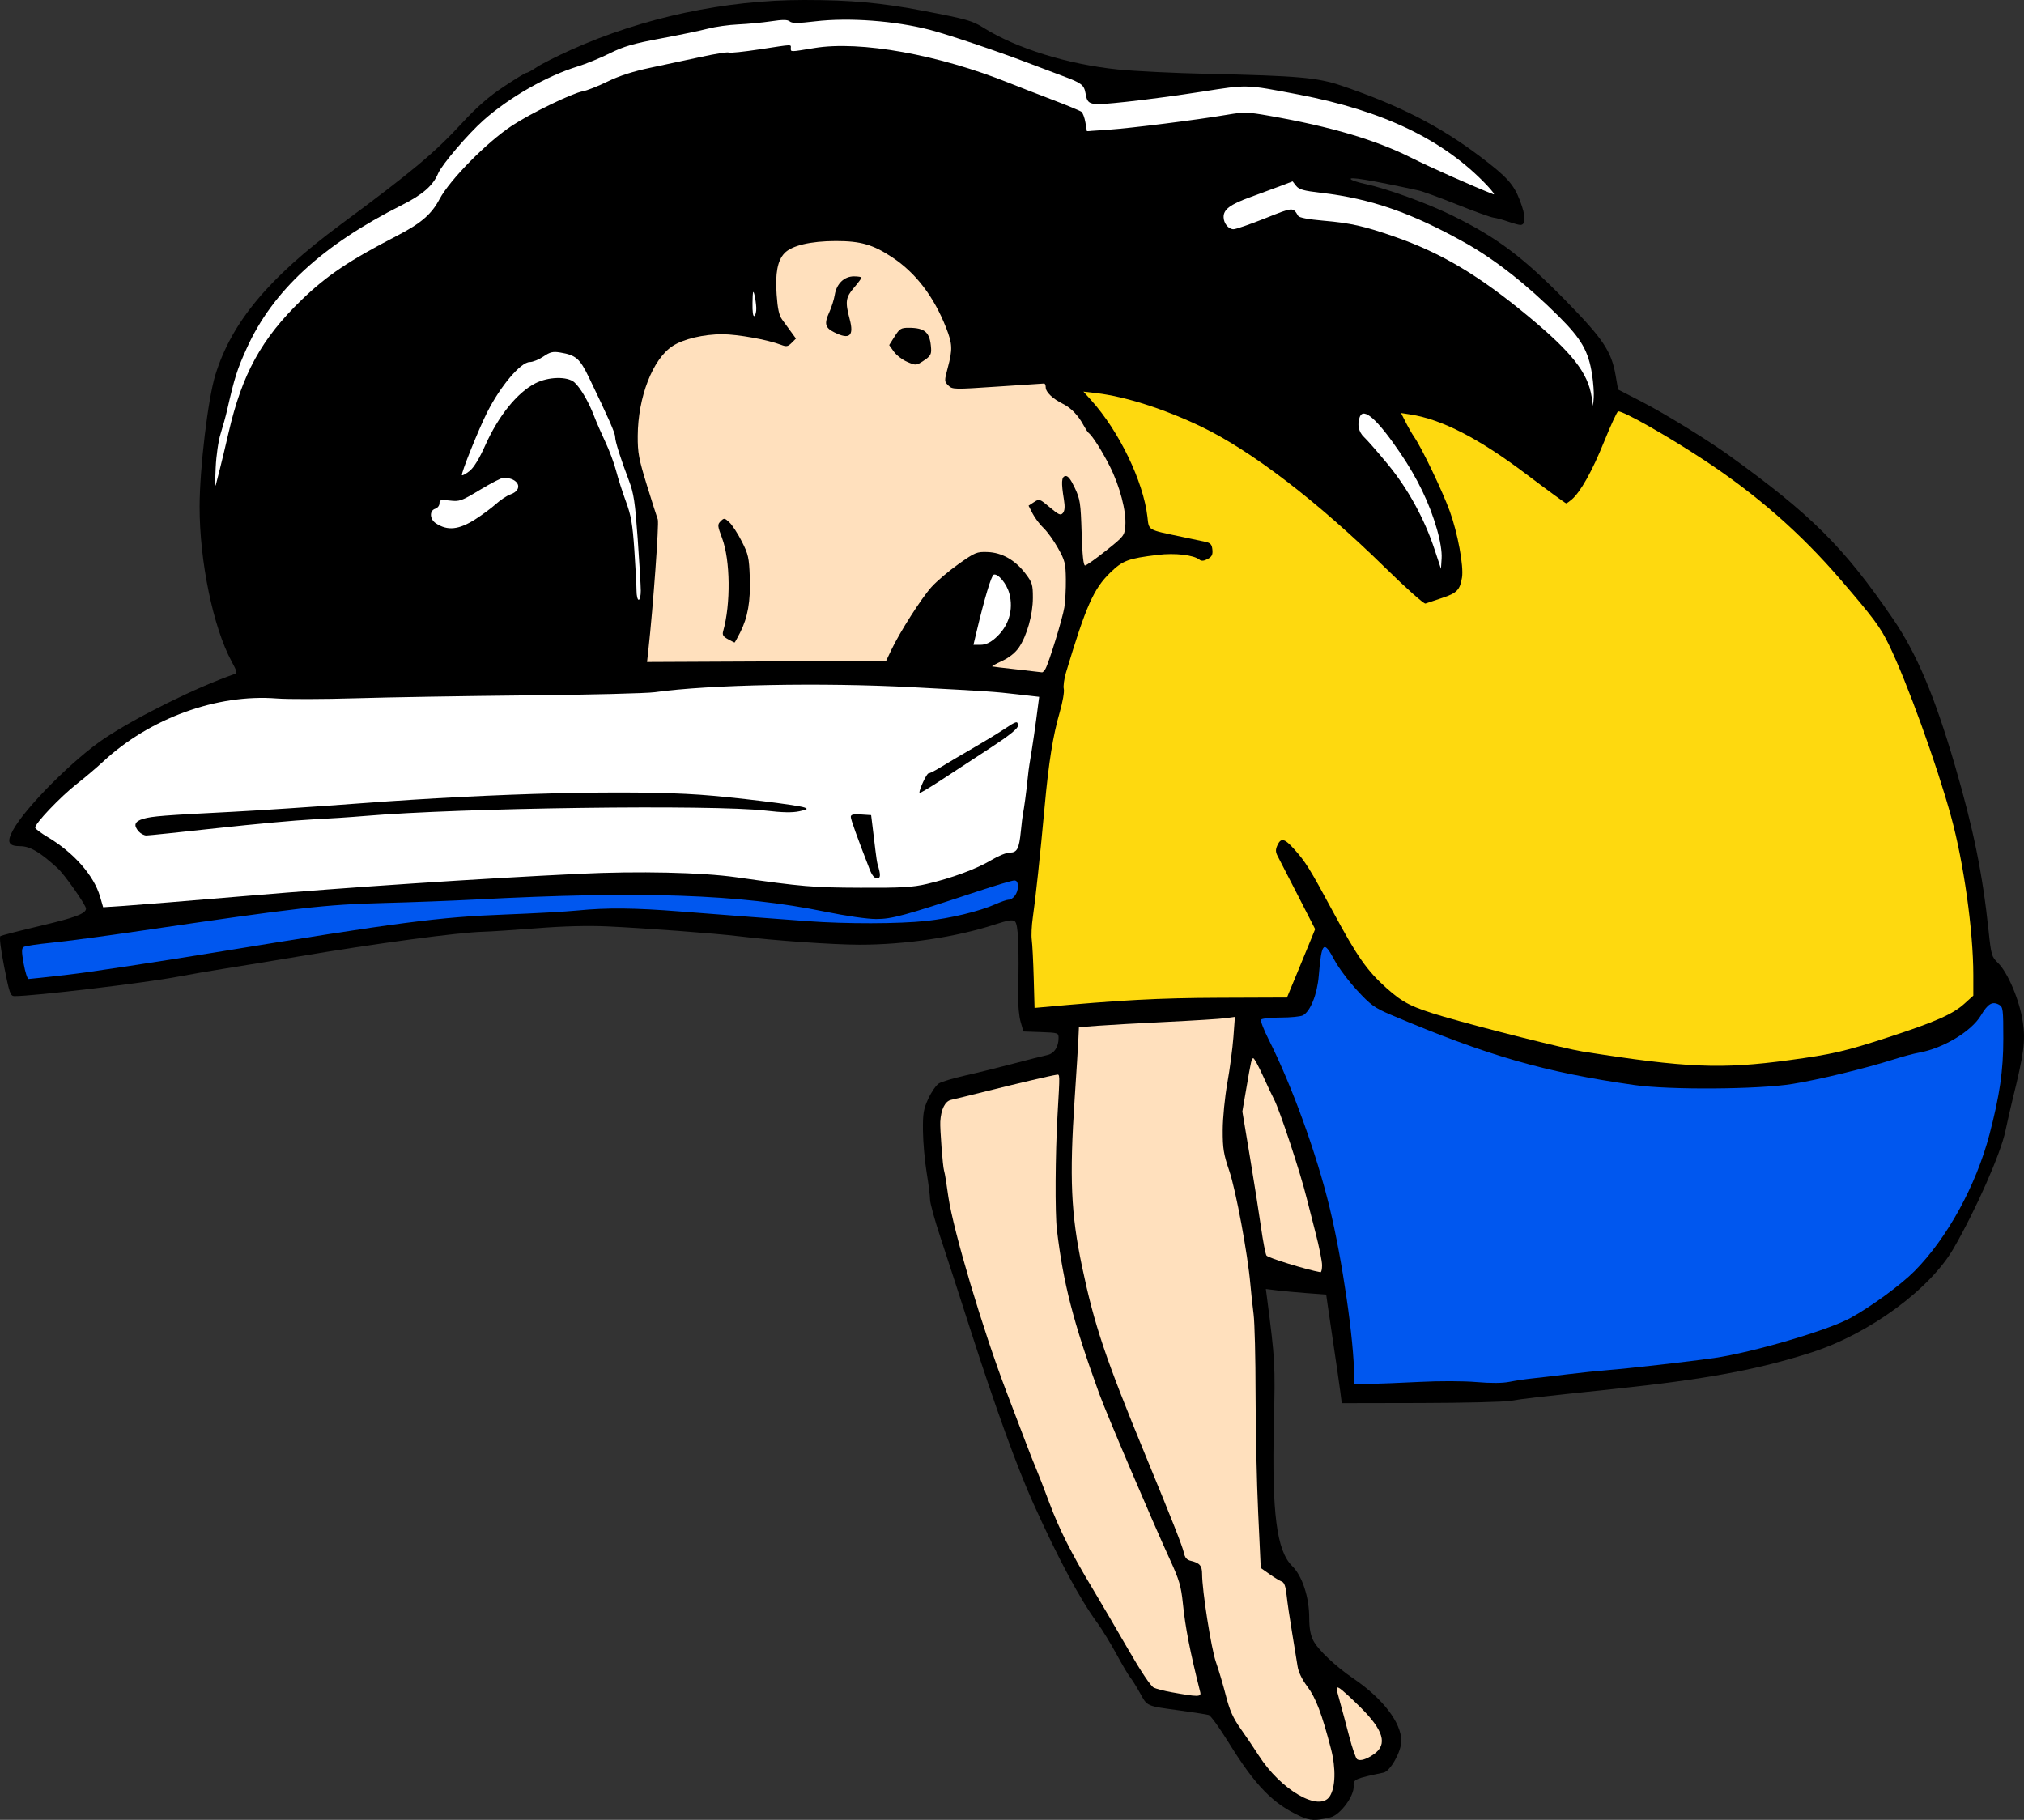 <?xml version="1.0" encoding="UTF-8"?>
<!DOCTYPE svg PUBLIC "-//W3C//DTD SVG 1.1//EN" "http://www.w3.org/Graphics/SVG/1.1/DTD/svg11.dtd">
<svg version="1.1" xmlns="http://www.w3.org/2000/svg" xmlns:xlink="http://www.w3.org/1999/xlink" x="0" y="0" width="708.609" height="637.123" viewBox="0, 0, 708.609, 637.123">
  <rect x="0" y="0" width="708.609" height="637.123" fill="#333333" stroke="none"/>
  <g id="Layer_1">
    <path d="M455.374,635.932 C445.688,631.547 439.53,625.221 430.086,609.954 C426.967,604.912 423.868,600.623 423.201,600.424 C422.533,600.225 418.106,599.529 413.362,598.877 C401.052,597.187 401.79,597.507 399.099,592.689 C397.773,590.315 396.23,587.851 395.672,587.212 C395.113,586.574 392.965,582.941 390.899,579.138 C388.832,575.334 385.849,570.456 384.269,568.298 C378.03,559.773 370.696,546.108 361.835,526.498 C356.232,514.1 348.371,492.412 339.814,465.748 C336.041,453.991 331.302,439.39 329.283,433.3 C327.264,427.211 325.612,421.216 325.612,419.98 C325.612,418.743 325.072,414.444 324.411,410.427 C323.75,406.41 323.174,399.916 323.131,395.998 C323.063,389.8 323.309,388.319 325.014,384.622 C326.092,382.285 327.765,379.885 328.731,379.289 C329.697,378.693 333.862,377.449 337.987,376.526 C342.112,375.603 349.706,373.728 354.862,372.36 C360.019,370.992 365.288,369.66 366.571,369.399 C369.06,368.893 370.612,366.575 370.612,363.368 C370.612,361.62 370.403,361.551 364.456,361.34 L358.299,361.122 L357.323,357.747 C356.787,355.891 356.399,351.841 356.461,348.747 C356.823,330.862 356.503,323.548 355.313,322.56 C354.528,321.908 352.889,322.163 348.386,323.637 C334.79,328.087 316.938,330.755 300.867,330.737 C291.6,330.726 270.952,329.284 258.766,327.795 C250.563,326.792 226.022,324.949 212.737,324.337 C205.894,324.023 197.275,324.243 187.987,324.972 C180.15,325.587 171.712,326.14 169.237,326.201 C160.437,326.418 131.581,330.294 103.612,335.015 C95.156,336.442 84.187,338.243 79.237,339.018 C74.287,339.792 66.694,341.101 62.362,341.926 C50.779,344.132 11.803,348.766 5.032,348.742 C3.647,348.736 3.278,347.675 1.461,338.451 C0.233,332.216 -0.283,327.992 0.152,327.723 C0.547,327.479 6.947,325.838 14.374,324.077 C26.48,321.207 30.112,319.825 30.112,318.089 C30.112,316.889 22.638,306.233 20.264,304.048 C14.092,298.37 10.512,296.247 7.106,296.247 C2.934,296.247 2.281,294.847 4.516,290.694 C8.785,282.759 25.879,265.618 36.668,258.453 C48.201,250.794 68.657,240.672 82.001,236.022 C83.122,235.632 83.018,235.127 81.07,231.531 C74.646,219.671 69.865,196.52 69.884,177.372 C69.898,164.033 72.826,139.536 75.398,131.247 C81.137,112.756 94.06,97.239 119.225,78.625 C144.462,59.957 152.088,53.575 162.001,42.83 C166.97,37.444 171.145,33.809 176.322,30.362 C180.342,27.687 183.942,25.497 184.322,25.497 C184.703,25.497 186.334,24.6 187.948,23.504 C189.561,22.408 194.955,19.679 199.935,17.44 C225.03,6.156 253.876,-0.006 281.588,0 C297.873,0.003 308.662,0.987 323.362,3.81 C338.556,6.727 340.354,7.236 344.362,9.743 C355.923,16.976 373.755,22.509 391.339,24.321 C397.058,24.911 411.187,25.6 422.737,25.853 C454.53,26.549 461.211,27.139 469.64,29.995 C489.711,36.797 503.966,44.072 518.068,54.711 C527.609,61.908 529.952,64.499 532.161,70.288 C534.218,75.681 534.262,78.747 532.281,78.747 C531.742,78.747 529.824,78.226 528.019,77.588 C526.214,76.95 523.894,76.322 522.862,76.192 C521.831,76.062 516.094,73.997 510.112,71.602 C504.131,69.208 498.056,66.993 496.612,66.68 C479.388,62.948 471.783,61.704 472.987,62.817 C473.4,63.198 475.729,63.937 478.164,64.458 C485.575,66.045 499.527,71.104 508.237,75.363 C524.033,83.085 533.258,90.005 548.373,105.468 C561.267,118.658 564.169,123.017 565.625,131.376 L566.495,136.372 L574.866,140.685 C582.672,144.706 597.833,154.023 605.187,159.318 C634.102,180.14 645.665,191.669 662.791,216.747 C671.072,228.875 677.341,243.72 684.417,267.96 C690.919,290.232 694.104,305.871 696.212,325.872 C697.111,334.406 697.281,334.989 699.493,337.122 C702.975,340.481 707.118,350.354 708.208,357.891 C709.165,364.51 708.584,368.844 704.561,385.122 C703.949,387.597 702.838,392.491 702.091,395.997 C700.383,404.018 691.805,423.444 683.975,437.025 C675.689,451.397 654.414,466.987 634.237,473.473 C615.325,479.552 597.156,482.907 564.618,486.327 C537.773,489.149 533.301,489.662 528.862,490.427 C526.594,490.818 512.366,491.163 497.245,491.193 L469.753,491.247 L469.251,487.31 C468.975,485.144 467.965,478.141 467.007,471.747 C466.049,465.354 465.049,458.569 464.785,456.67 L464.304,453.218 L457.771,452.737 C454.177,452.472 449.425,452.033 447.21,451.762 L443.183,451.267 L443.562,454.195 C446.431,476.351 446.48,477.249 445.982,498.764 C445.264,529.82 446.969,542.958 452.41,548.293 C455.916,551.731 458.362,559.173 458.362,566.404 C458.362,569.983 458.797,572.409 459.785,574.345 C461.443,577.596 467.522,583.356 473.797,587.622 C484.12,594.641 490.621,603.118 490.605,609.539 C490.596,613.212 486.74,620.089 484.417,620.574 C474.338,622.679 473.729,622.953 473.913,625.293 C474.18,628.69 469.251,635.37 465.855,636.215 C460.713,637.495 458.705,637.441 455.374,635.932 z" fill="#000000" id="path6629"/>
    <path d="M465.539,628.899 C467.565,625.807 467.744,619.082 465.98,612.277 C462.804,600.023 460.665,594.384 457.703,590.451 C455.814,587.943 454.579,585.375 454.276,583.326 C454.016,581.564 453.151,576.241 452.354,571.498 C451.557,566.754 450.7,560.911 450.449,558.514 C450.124,555.407 449.633,554.025 448.74,553.702 C448.051,553.452 446.117,552.281 444.442,551.098 L441.396,548.947 L440.494,529.66 C439.998,519.052 439.586,500.248 439.579,487.873 C439.572,475.498 439.262,463.01 438.889,460.123 C438.517,457.235 438.009,452.51 437.759,449.623 C436.851,439.104 432.679,416.643 430.387,409.936 C428.38,404.063 428.062,402.087 428.083,395.623 C428.097,391.402 428.805,384.187 429.704,379.123 C430.582,374.173 431.535,366.949 431.823,363.071 L432.345,356.019 L429.041,356.473 C427.224,356.722 417.975,357.302 408.487,357.761 C399,358.22 388.2,358.826 384.487,359.109 L377.737,359.623 L377.551,363.748 C377.448,366.016 376.857,375.47 376.238,384.757 C374.399,412.342 374.948,424.916 378.791,443.248 C383.15,464.035 386.945,475.322 401.234,509.998 C410.299,531.994 413.999,541.383 414.463,543.561 C414.85,545.382 415.489,546.12 416.985,546.477 C420.029,547.203 420.862,548.185 420.862,551.045 C420.862,556.837 424.062,577.22 425.705,581.89 C426.669,584.63 428.235,589.91 429.187,593.623 C430.518,598.818 431.712,601.495 434.375,605.248 C436.277,607.929 439.105,612.113 440.659,614.545 C448.454,626.746 461.876,634.49 465.539,628.899 z" fill="#FFE0BD" id="path6627"/>
    <path d="M481.048,614.099 C485.858,610.712 484.404,605.759 476.22,597.652 C472.94,594.402 469.654,591.421 468.919,591.028 C467.649,590.348 467.653,590.566 468.992,595.342 C469.768,598.109 471.279,603.748 472.349,607.873 C473.42,611.998 474.676,615.618 475.142,615.918 C476.227,616.618 478.441,615.935 481.048,614.099 z" fill="#FFE0BD" id="path6625"/>
    <path d="M420.216,592.453 C416.605,578.086 415.004,569.891 414.114,561.211 C413.515,555.361 412.835,553.055 409.693,546.211 C403.506,532.735 387.341,494.814 384.825,487.873 C375.735,462.796 372.28,449.401 370.025,430.498 C369.341,424.755 369.453,404.181 370.245,390.373 C371.1,375.451 371.118,376.103 369.863,376.289 C367.807,376.593 356.126,379.33 345.488,382.001 C339.713,383.45 334.086,384.83 332.983,385.066 C330.864,385.522 329.44,388.394 329.197,392.699 C329.057,395.201 330.07,408.457 330.501,409.754 C330.66,410.232 330.975,411.888 331.201,413.435 C331.428,414.982 331.8,417.513 332.03,419.06 C333.811,431.076 344.052,465.454 352.282,487.044 C354.185,492.037 357.089,499.666 358.734,503.998 C360.38,508.329 362.243,513.054 362.875,514.498 C363.506,515.941 365.515,521.13 367.339,526.028 C370.833,535.409 375.023,543.734 382.489,556.127 C384.973,560.25 390.44,569.575 394.637,576.85 C399.477,585.239 402.896,590.364 403.982,590.859 C404.924,591.288 407.673,591.997 410.091,592.435 C419.406,594.12 420.636,594.122 420.216,592.452 z" fill="#FFE0BD" id="path6623"/>
    <path d="M496.987,483.801 C503.851,483.442 512.354,483.464 516.853,483.852 C521.94,484.29 526.046,484.262 528.478,483.771 C530.546,483.353 534.094,482.82 536.362,482.587 C538.631,482.354 544.2,481.703 548.737,481.141 C553.275,480.579 559.687,479.912 562.987,479.659 C569.856,479.133 591.771,476.643 600.112,475.441 C613.487,473.514 639.809,465.797 647.737,461.479 C654.937,457.558 665.497,449.837 670.318,444.968 C681.747,433.428 691.85,414.987 696.532,397.123 C700.109,383.471 701.362,374.794 701.362,363.671 C701.362,353.249 701.266,352.499 699.834,351.732 C697.501,350.484 695.948,351.411 693.524,355.5 C690.207,361.096 680.176,367.108 671.737,368.558 C670.087,368.841 666.206,369.877 663.112,370.86 C652.88,374.11 636.827,377.999 627.414,379.509 C615.538,381.415 584.542,381.626 572.305,379.885 C540.711,375.391 520.774,369.64 486.862,355.241 C481.225,352.847 479.864,351.859 475.104,346.703 C472.142,343.496 468.599,338.766 467.229,336.191 C463.41,329.017 462.695,329.719 461.701,341.621 C461.16,348.098 458.769,354.076 456.163,355.471 C455.364,355.898 451.84,356.248 448.331,356.248 C444.822,356.248 441.745,356.581 441.492,356.99 C441.24,357.398 442.44,360.52 444.159,363.927 C452.25,379.966 460.902,403.798 465.463,422.609 C469.974,441.21 474.038,469.184 474.101,482.06 L474.112,484.498 L479.55,484.463 C482.541,484.443 490.387,484.146 496.987,483.801 z" fill="#0057EF" id="path6621"/>
    <path d="M462.862,442.953 C462.862,441.553 461.823,436.406 460.553,431.515 C459.283,426.624 457.914,421.273 457.511,419.623 C455.324,410.672 448.029,388.59 446.003,384.788 C445.442,383.734 443.721,380.088 442.179,376.685 C440.637,373.282 439.118,370.498 438.804,370.498 C438.185,370.498 438.07,370.999 436.202,381.878 L434.956,389.133 L437.618,405.128 C439.083,413.925 440.833,425.029 441.508,429.803 C442.183,434.577 443.031,438.964 443.392,439.553 C443.884,440.353 457.375,444.523 462.3,445.398 C462.609,445.453 462.862,444.352 462.862,442.953 z" fill="#FFE0BD" id="path6619"/>
    <path d="M626.286,371.176 C641.496,369.118 645.939,368.091 661.237,363.099 C677.58,357.767 683.66,355.08 687.754,351.382 L690.862,348.573 L690.862,341.348 C690.86,325.872 687.487,301.884 683.043,285.748 C677.956,267.278 667.649,238.814 661.315,225.748 C658.316,219.56 656.017,216.461 644.42,202.971 C630.332,186.585 614.962,173.131 596.362,160.906 C583.553,152.486 568.575,143.998 566.527,143.998 C566.181,143.998 563.955,148.807 561.58,154.685 C557.407,165.012 553.358,172.232 550.237,174.91 C549.412,175.618 548.552,176.209 548.325,176.223 C548.098,176.236 541.855,171.672 534.45,166.08 C517.78,153.49 504.831,146.815 493.746,145.099 L490.505,144.598 L492.157,147.86 C493.065,149.654 494.396,151.966 495.114,152.998 C497.755,156.792 504.934,171.763 507.563,178.961 C510.332,186.544 512.491,198.212 511.855,202.164 C511.152,206.529 510.085,207.635 504.936,209.334 C502.214,210.232 499.566,211.122 499.051,211.312 C498.536,211.502 492.292,205.947 485.176,198.968 C461.374,175.624 438.053,157.729 420.487,149.332 C407.536,143.141 393.943,138.805 383.772,137.621 L379.306,137.101 L382.014,140.099 C391.79,150.92 400.283,168.514 401.719,180.92 C402.284,185.8 401.577,185.387 413.737,187.94 C417.037,188.633 420.75,189.419 421.987,189.688 C423.808,190.082 424.28,190.608 424.462,192.44 C424.637,194.217 424.279,194.922 422.8,195.714 C421.479,196.421 420.625,196.491 419.951,195.948 C417.891,194.29 411.359,193.534 405.376,194.263 C394.949,195.532 393.102,196.22 388.716,200.473 C382.894,206.118 380.208,212.179 373.224,235.424 C372.555,237.653 372.202,240.254 372.441,241.204 C372.68,242.155 372.051,245.776 371.043,249.252 C368.641,257.543 367.161,266.774 365.736,282.373 C364.208,299.091 362.522,314.885 361.593,321.19 C361.182,323.978 361.019,327.522 361.231,329.065 C361.442,330.609 361.747,336.598 361.908,342.373 L362.201,352.873 L363.969,352.71 C392.315,350.112 405.567,349.398 426.857,349.319 L450.573,349.231 L454.17,340.552 C456.148,335.778 458.366,330.391 459.1,328.581 L460.434,325.289 L454.336,313.384 C450.982,306.837 447.81,300.667 447.288,299.675 C446.55,298.27 446.535,297.44 447.221,295.934 C448.444,293.25 449.667,293.501 452.927,297.105 C457.081,301.697 458.525,304.018 466.79,319.381 C475.147,334.915 478.655,339.911 485.466,345.979 C491.255,351.135 494.33,352.669 505.392,355.917 C518.529,359.776 548.039,367.189 554.016,368.133 C590.337,373.868 602.585,374.384 626.286,371.176 z" fill="#FED90F" id="path6617"/>
    <path d="M23.997,341.219 C31.279,340.378 54.45,336.866 75.487,333.414 C139.783,322.863 153.758,321.041 177.112,320.161 C186.806,319.796 198.112,319.164 202.237,318.757 C212.497,317.745 222.299,317.841 238.237,319.109 C245.662,319.7 256.462,320.536 262.237,320.966 C268.012,321.396 277.277,322.085 282.825,322.498 C296.107,323.485 314.662,323.45 324.271,322.42 C332.696,321.517 342.858,319.065 348.474,316.581 C350.443,315.71 352.492,314.998 353.029,314.998 C354.706,314.998 356.362,312.735 356.362,310.444 C356.362,308.877 355.997,308.248 355.088,308.248 C354.387,308.248 348.734,309.929 342.525,311.984 C316.519,320.593 312.288,321.748 306.738,321.748 C303.639,321.748 296.241,320.684 288.959,319.192 C258.983,313.048 224.743,311.861 166.237,314.937 C158.4,315.349 144.056,315.891 134.362,316.141 C113.828,316.67 104.311,317.759 49.237,325.88 C36.862,327.705 22.819,329.582 18.03,330.051 C13.241,330.52 8.879,331.178 8.336,331.514 C7.526,332.014 7.52,333.073 8.299,337.436 C8.821,340.357 9.588,342.748 10.003,342.748 C10.418,342.748 16.715,342.06 23.997,341.219 z" fill="#0057EF" id="path6615"/>
    <path d="M86.737,313.624 C122.02,310.634 167.196,307.637 202.987,305.912 C223.509,304.923 245.669,305.415 257.737,307.126 C281.138,310.443 284.462,310.724 301.237,310.797 C315.637,310.86 319.479,310.641 324.487,309.47 C333.146,307.446 341.935,304.197 346.996,301.149 C349.418,299.691 352.335,298.498 353.479,298.498 C356.101,298.498 356.795,297.171 357.407,290.998 C357.672,288.316 357.997,285.616 358.128,284.998 C358.525,283.13 359.301,277.375 359.746,272.998 C359.977,270.729 360.267,268.366 360.392,267.748 C360.516,267.129 360.871,264.935 361.181,262.873 C361.492,260.81 361.872,258.31 362.026,257.317 C362.18,256.324 362.509,253.961 362.758,252.067 C363.006,250.172 363.347,247.574 363.515,246.292 L363.82,243.961 L356.154,243.081 C347.826,242.126 346.792,242.055 319.612,240.604 C287.799,238.905 248.422,239.661 229.237,242.339 C226.35,242.743 206.269,243.244 184.612,243.453 C162.956,243.663 135.956,244.114 124.612,244.457 C113.269,244.799 100.781,244.83 96.862,244.524 C75.96,242.896 52.447,251.45 36.112,266.625 C33.844,268.733 29.727,272.225 26.965,274.386 C21.102,278.97 11.947,288.612 12.328,289.802 C12.472,290.253 14.423,291.711 16.664,293.041 C25.792,298.461 32.875,306.496 35.016,313.858 L36.11,317.623 L43.424,317.149 C47.446,316.888 66.937,315.301 86.737,313.624 z" fill="#FFFFFF" id="path6613"/>
    <path d="M304.448,304.31 C300.012,292.887 297.862,286.905 297.862,285.979 C297.862,285.178 298.742,284.972 301.425,285.144 L304.987,285.373 L305.496,289.498 C305.776,291.766 306.217,295.417 306.476,297.609 C306.735,299.801 307.068,301.995 307.217,302.484 C308.394,306.356 308.353,307.498 307.038,307.498 C306.141,307.498 305.269,306.424 304.448,304.31 z" fill="#000000" id="path6611"/>
    <path d="M48.604,291.126 C46.623,288.937 47.106,287.56 50.175,286.657 C53.227,285.759 57.516,285.423 81.487,284.206 C90.15,283.766 110.518,282.412 126.751,281.197 C173.739,277.679 220.266,276.511 244.987,278.228 C256.237,279.009 279.238,281.815 281.619,282.696 C282.99,283.204 282.71,283.408 279.786,284.032 C277.372,284.547 273.88,284.478 268.161,283.802 C249.669,281.617 161.284,282.797 127.612,285.678 C122.869,286.084 114.6,286.626 109.237,286.884 C103.875,287.141 88.945,288.509 76.06,289.924 C63.175,291.34 52.005,292.498 51.239,292.498 C50.472,292.498 49.286,291.88 48.604,291.126 z" fill="#000000" id="path6609"/>
    <path d="M321.862,277.641 C321.862,276.24 324.431,270.748 325.086,270.748 C325.51,270.748 327.404,269.787 329.297,268.613 C331.189,267.438 336.112,264.53 340.237,262.149 C344.362,259.769 349.45,256.679 351.542,255.284 C355.935,252.356 356.362,252.253 356.362,254.13 C356.362,255.07 353.423,257.439 347.175,261.536 C342.122,264.848 334.359,269.933 329.925,272.834 C325.491,275.736 321.862,277.899 321.862,277.641 z" fill="#000000" id="path6607"/>
    <path d="M366.034,234.143 C367.354,231.677 372.032,216.438 372.64,212.623 C372.968,210.56 373.203,206.126 373.162,202.77 C373.093,197.236 372.836,196.221 370.41,191.895 C368.938,189.27 366.663,186.11 365.355,184.873 C364.046,183.635 362.329,181.366 361.539,179.831 L360.103,177.038 L362.003,175.793 C363.863,174.575 363.984,174.615 367.557,177.628 C370.704,180.282 371.339,180.554 372.137,179.593 C372.782,178.816 372.888,177.396 372.486,174.925 C371.502,168.877 371.618,166.934 372.976,166.663 C373.851,166.489 374.819,167.695 376.271,170.769 C378.159,174.768 378.356,176.054 378.686,186.56 C378.931,194.359 379.314,197.991 379.891,197.976 C380.357,197.964 383.654,195.628 387.22,192.784 C393.517,187.761 393.71,187.514 393.982,184.098 C394.383,179.054 392.071,170.203 388.519,163.184 C385.775,157.762 382.441,152.531 381.069,151.498 C380.796,151.291 380.024,150.11 379.355,148.873 C377.458,145.365 374.975,142.794 372.112,141.374 C368.548,139.606 366.112,137.269 366.112,135.617 C366.112,134.864 365.859,134.255 365.55,134.265 C365.241,134.274 357.9,134.759 349.237,135.342 C333.939,136.372 333.445,136.361 332.016,134.958 C330.585,133.552 330.58,133.382 331.829,128.695 C333.533,122.3 333.455,120.405 331.257,114.798 C326.963,103.84 320.623,95.542 312.366,90.073 C305.649,85.624 301.307,84.373 292.613,84.383 C283.763,84.394 277.124,85.975 274.613,88.67 C272.206,91.253 271.383,95.64 271.9,103.123 C272.248,108.147 272.75,110.4 273.865,111.935 C274.689,113.069 276.106,115.017 277.015,116.262 L278.666,118.527 L277.149,120.045 C275.846,121.348 275.32,121.443 273.434,120.716 C268.822,118.94 258.263,117.029 252.971,117.014 C246.378,116.994 239.269,118.675 235.478,121.148 C228.519,125.689 223.348,139.026 223.274,152.623 C223.242,158.523 223.646,160.694 226.481,169.873 C228.265,175.648 229.983,181.048 230.299,181.873 C230.78,183.128 228.669,212.406 227.012,227.441 L226.537,231.76 L268.387,231.566 L310.238,231.373 L312.016,227.623 C315.002,221.327 322.567,209.461 326.096,205.535 C327.932,203.493 332.203,199.866 335.586,197.475 C341.368,193.389 341.977,193.136 345.727,193.271 C350.783,193.454 355.38,196.05 358.969,200.751 C361.391,203.923 361.613,204.638 361.613,209.276 C361.613,215.172 359.526,222.593 356.711,226.714 C355.476,228.52 353.352,230.218 350.879,231.375 C348.738,232.376 347.156,233.254 347.363,233.327 C347.569,233.399 351.45,233.866 355.988,234.365 C360.525,234.863 364.479,235.322 364.774,235.384 C365.069,235.447 365.636,234.888 366.035,234.143 z" fill="#FFE0BD" id="path6605"/>
    <path d="M254.854,223.781 C253.196,222.883 252.822,222.262 253.18,220.999 C255.875,211.478 255.703,196.141 252.815,188.427 C251.168,184.026 251.137,183.652 252.319,182.469 C253.502,181.286 253.695,181.314 255.384,182.901 C256.376,183.832 258.323,186.831 259.712,189.565 C261.99,194.048 262.263,195.276 262.502,202.079 C262.797,210.518 261.826,216.104 259.135,221.435 C258.146,223.394 257.259,224.984 257.162,224.968 C257.066,224.951 256.027,224.417 254.854,223.781 z" fill="#000000" id="path6603"/>
    <path d="M317.655,126.708 C315.959,125.988 313.837,124.366 312.938,123.104 L311.304,120.81 L313.218,117.779 C314.923,115.078 315.452,114.748 318.073,114.748 C323.915,114.748 325.633,116.331 325.981,122.038 C326.104,124.055 325.685,124.747 323.433,126.236 C320.772,127.995 320.698,128.002 317.655,126.708 z" fill="#000000" id="path6601"/>
    <path d="M292.06,116.334 C288.863,114.739 288.503,113.319 290.298,109.385 C291.117,107.591 291.995,104.819 292.249,103.226 C292.872,99.329 295.543,96.748 298.953,96.748 C300.416,96.748 301.612,96.947 301.612,97.191 C301.612,97.435 300.431,99.014 298.987,100.701 C296.062,104.119 295.852,105.637 297.467,111.706 C299.051,117.658 297.453,119.024 292.06,116.334 z" fill="#000000" id="path6599"/>
    <path d="M348.5,223.386 C353.131,219.32 354.925,213.55 353.362,207.746 C352.447,204.349 349.407,200.695 347.904,201.186 C347.08,201.455 344.631,209.626 341.834,221.435 L340.813,225.748 L343.312,225.748 C345.045,225.748 346.634,225.024 348.5,223.386 z" fill="#FFFFFF" id="path6597"/>
    <path d="M224.347,206.81 C224.338,205.057 223.848,196.848 223.258,188.568 C222.346,175.784 221.888,172.73 220.216,168.318 C217.226,160.425 215.362,154.521 215.362,152.942 C215.362,151.595 213.03,146.304 206.205,132.164 C202.993,125.512 201.626,124.322 196.154,123.413 C193.574,122.985 192.609,123.215 190.237,124.824 C188.678,125.882 186.546,126.748 185.498,126.748 C182.308,126.748 175.193,135.144 170.521,144.422 C167.484,150.454 161.287,165.922 161.73,166.365 C161.922,166.557 163.111,165.907 164.371,164.919 C165.878,163.738 167.78,160.628 169.925,155.841 C174.535,145.552 181.106,137.422 187.42,134.195 C192.039,131.835 198.701,131.69 201.14,133.897 C203.237,135.795 206.121,140.732 207.961,145.576 C208.76,147.678 210.555,151.81 211.95,154.76 C213.346,157.709 215.033,162.239 215.699,164.825 C216.366,167.412 217.907,172.228 219.124,175.528 C220.963,180.516 221.463,183.392 222.088,192.576 C222.501,198.651 222.844,205.057 222.851,206.81 C222.857,208.563 223.2,209.998 223.612,209.998 C224.025,209.998 224.355,208.563 224.347,206.81 z" fill="#FFFFFF" id="path6595"/>
    <path d="M503.066,185.24 C500.479,176.222 496.283,167.504 490.255,158.623 C482.27,146.857 477.389,142.491 476.068,145.934 C475.072,148.53 475.653,151.274 477.577,153.054 C478.657,154.054 482.367,158.296 485.821,162.48 C492.886,171.039 498.69,181.603 502.252,192.39 L504.487,199.157 L504.718,195.479 C504.862,193.168 504.248,189.361 503.066,185.24 z" fill="#FFFFFF" id="path6593"/>
    <path d="M166.435,181.791 C168.801,180.284 172.036,177.885 173.624,176.46 C175.211,175.034 177.462,173.536 178.626,173.13 C183.402,171.466 181.745,167.304 176.288,167.258 C175.628,167.252 171.942,169.144 168.097,171.462 C161.532,175.42 160.886,175.65 157.485,175.247 C154.284,174.868 153.862,174.983 153.862,176.232 C153.862,177.01 153.187,177.861 152.362,178.123 C150.28,178.784 150.423,181.787 152.605,183.217 C156.707,185.905 160.606,185.503 166.435,181.791 z" fill="#FFFFFF" id="path6591"/>
    <path d="M76.967,164.248 C77.557,161.979 78.932,156.241 80.023,151.498 C84.757,130.909 91.574,118.517 105.639,104.935 C114.423,96.452 122.217,91.213 138.862,82.6 C147.408,78.179 151.032,75.073 153.862,69.748 C157.488,62.923 170.467,49.772 179.335,43.938 C185.925,39.602 200.367,32.611 204.112,31.944 C205.556,31.687 209.437,30.155 212.737,28.54 C216.795,26.554 221.652,24.991 227.737,23.713 C232.687,22.673 240.723,20.954 245.595,19.894 C250.467,18.833 254.765,18.158 255.147,18.394 C255.528,18.63 260.376,18.131 265.919,17.285 C277.929,15.453 276.862,15.493 276.862,16.873 C276.862,18.245 276.434,18.247 285.112,16.818 C301.159,14.174 328.626,19.111 353.458,29.103 C356.499,30.326 363.206,32.931 368.362,34.891 C373.519,36.851 378.133,38.765 378.616,39.144 C379.1,39.524 379.727,41.205 380.01,42.882 L380.525,45.929 L388.131,45.413 C396.095,44.872 419.005,41.98 429.792,40.154 C435.583,39.174 436.772,39.206 444.417,40.552 C466.068,44.363 481.749,49.009 494.244,55.313 C500.606,58.523 516.23,65.466 522.862,68.03 C523.481,68.27 522.469,66.862 520.612,64.902 C505.517,48.964 484.401,38.789 454.612,33.098 C435.907,29.525 436.962,29.557 420.862,32.09 C412.819,33.355 400.883,34.954 394.338,35.643 C381.214,37.025 380.813,36.941 380.054,32.674 C379.527,29.716 378.67,29.063 372.112,26.626 C369.019,25.476 363.45,23.374 359.737,21.955 C349.217,17.934 331.812,12.071 325.612,10.461 C313.357,7.276 297.193,6.075 285.402,7.473 C279.389,8.185 277.328,8.195 276.51,7.516 C275.705,6.848 274.106,6.833 269.966,7.454 C266.953,7.906 261.787,8.397 258.487,8.545 C255.187,8.694 250.428,9.359 247.911,10.023 C245.394,10.687 237.969,12.233 231.411,13.457 C221.715,15.267 218.367,16.24 213.487,18.668 C210.187,20.31 205.136,22.377 202.262,23.263 C191.397,26.61 178.352,34.056 169.302,42.075 C163.844,46.912 154.667,57.664 153.396,60.711 C151.627,64.953 147.982,68.138 140.737,71.775 C112.9,85.75 95.475,101.816 86.403,121.873 C82.997,129.404 82.128,132.147 79.509,143.623 C79.039,145.685 78.024,149.362 77.255,151.793 C76.45,154.335 75.708,159.435 75.508,163.793 C75.316,167.962 75.325,170.698 75.528,169.873 C75.73,169.048 76.378,166.516 76.967,164.248 z" fill="#FFFFFF" id="path6589"/>
    <path d="M557.39,131.099 C556.129,122.97 553.708,118.722 545.88,110.904 C534.754,99.792 523.565,90.976 513.15,85.114 C494.38,74.551 479.891,69.515 462.487,67.505 C456.393,66.801 454.759,66.345 453.766,65.069 L452.544,63.5 L448.516,65.039 C446.3,65.885 441.45,67.679 437.737,69.024 C430.681,71.582 428.346,73.328 428.386,76.018 C428.419,78.211 430.096,80.248 431.87,80.248 C432.677,80.248 437.662,78.528 442.948,76.426 C452.892,72.472 452.611,72.492 454.492,75.588 C454.866,76.203 458.059,76.81 463.283,77.259 C472.85,78.081 477.603,79.148 488.286,82.876 C504.676,88.594 517.755,96.385 535.077,110.745 C550.403,123.452 555.944,130.509 557.253,138.986 L557.737,142.123 L557.974,139.252 C558.104,137.673 557.841,134.004 557.39,131.099 z" fill="#FFFFFF" id="path6587"/>
    <path d="M264.774,107.766 C264.725,106.45 264.427,104.36 264.112,103.123 C263.672,101.39 263.52,102.046 263.451,105.979 C263.395,109.214 263.637,110.916 264.112,110.623 C264.525,110.368 264.823,109.082 264.774,107.766 z" fill="#FFFFFF" id="path6574"/>
  </g>
</svg>
